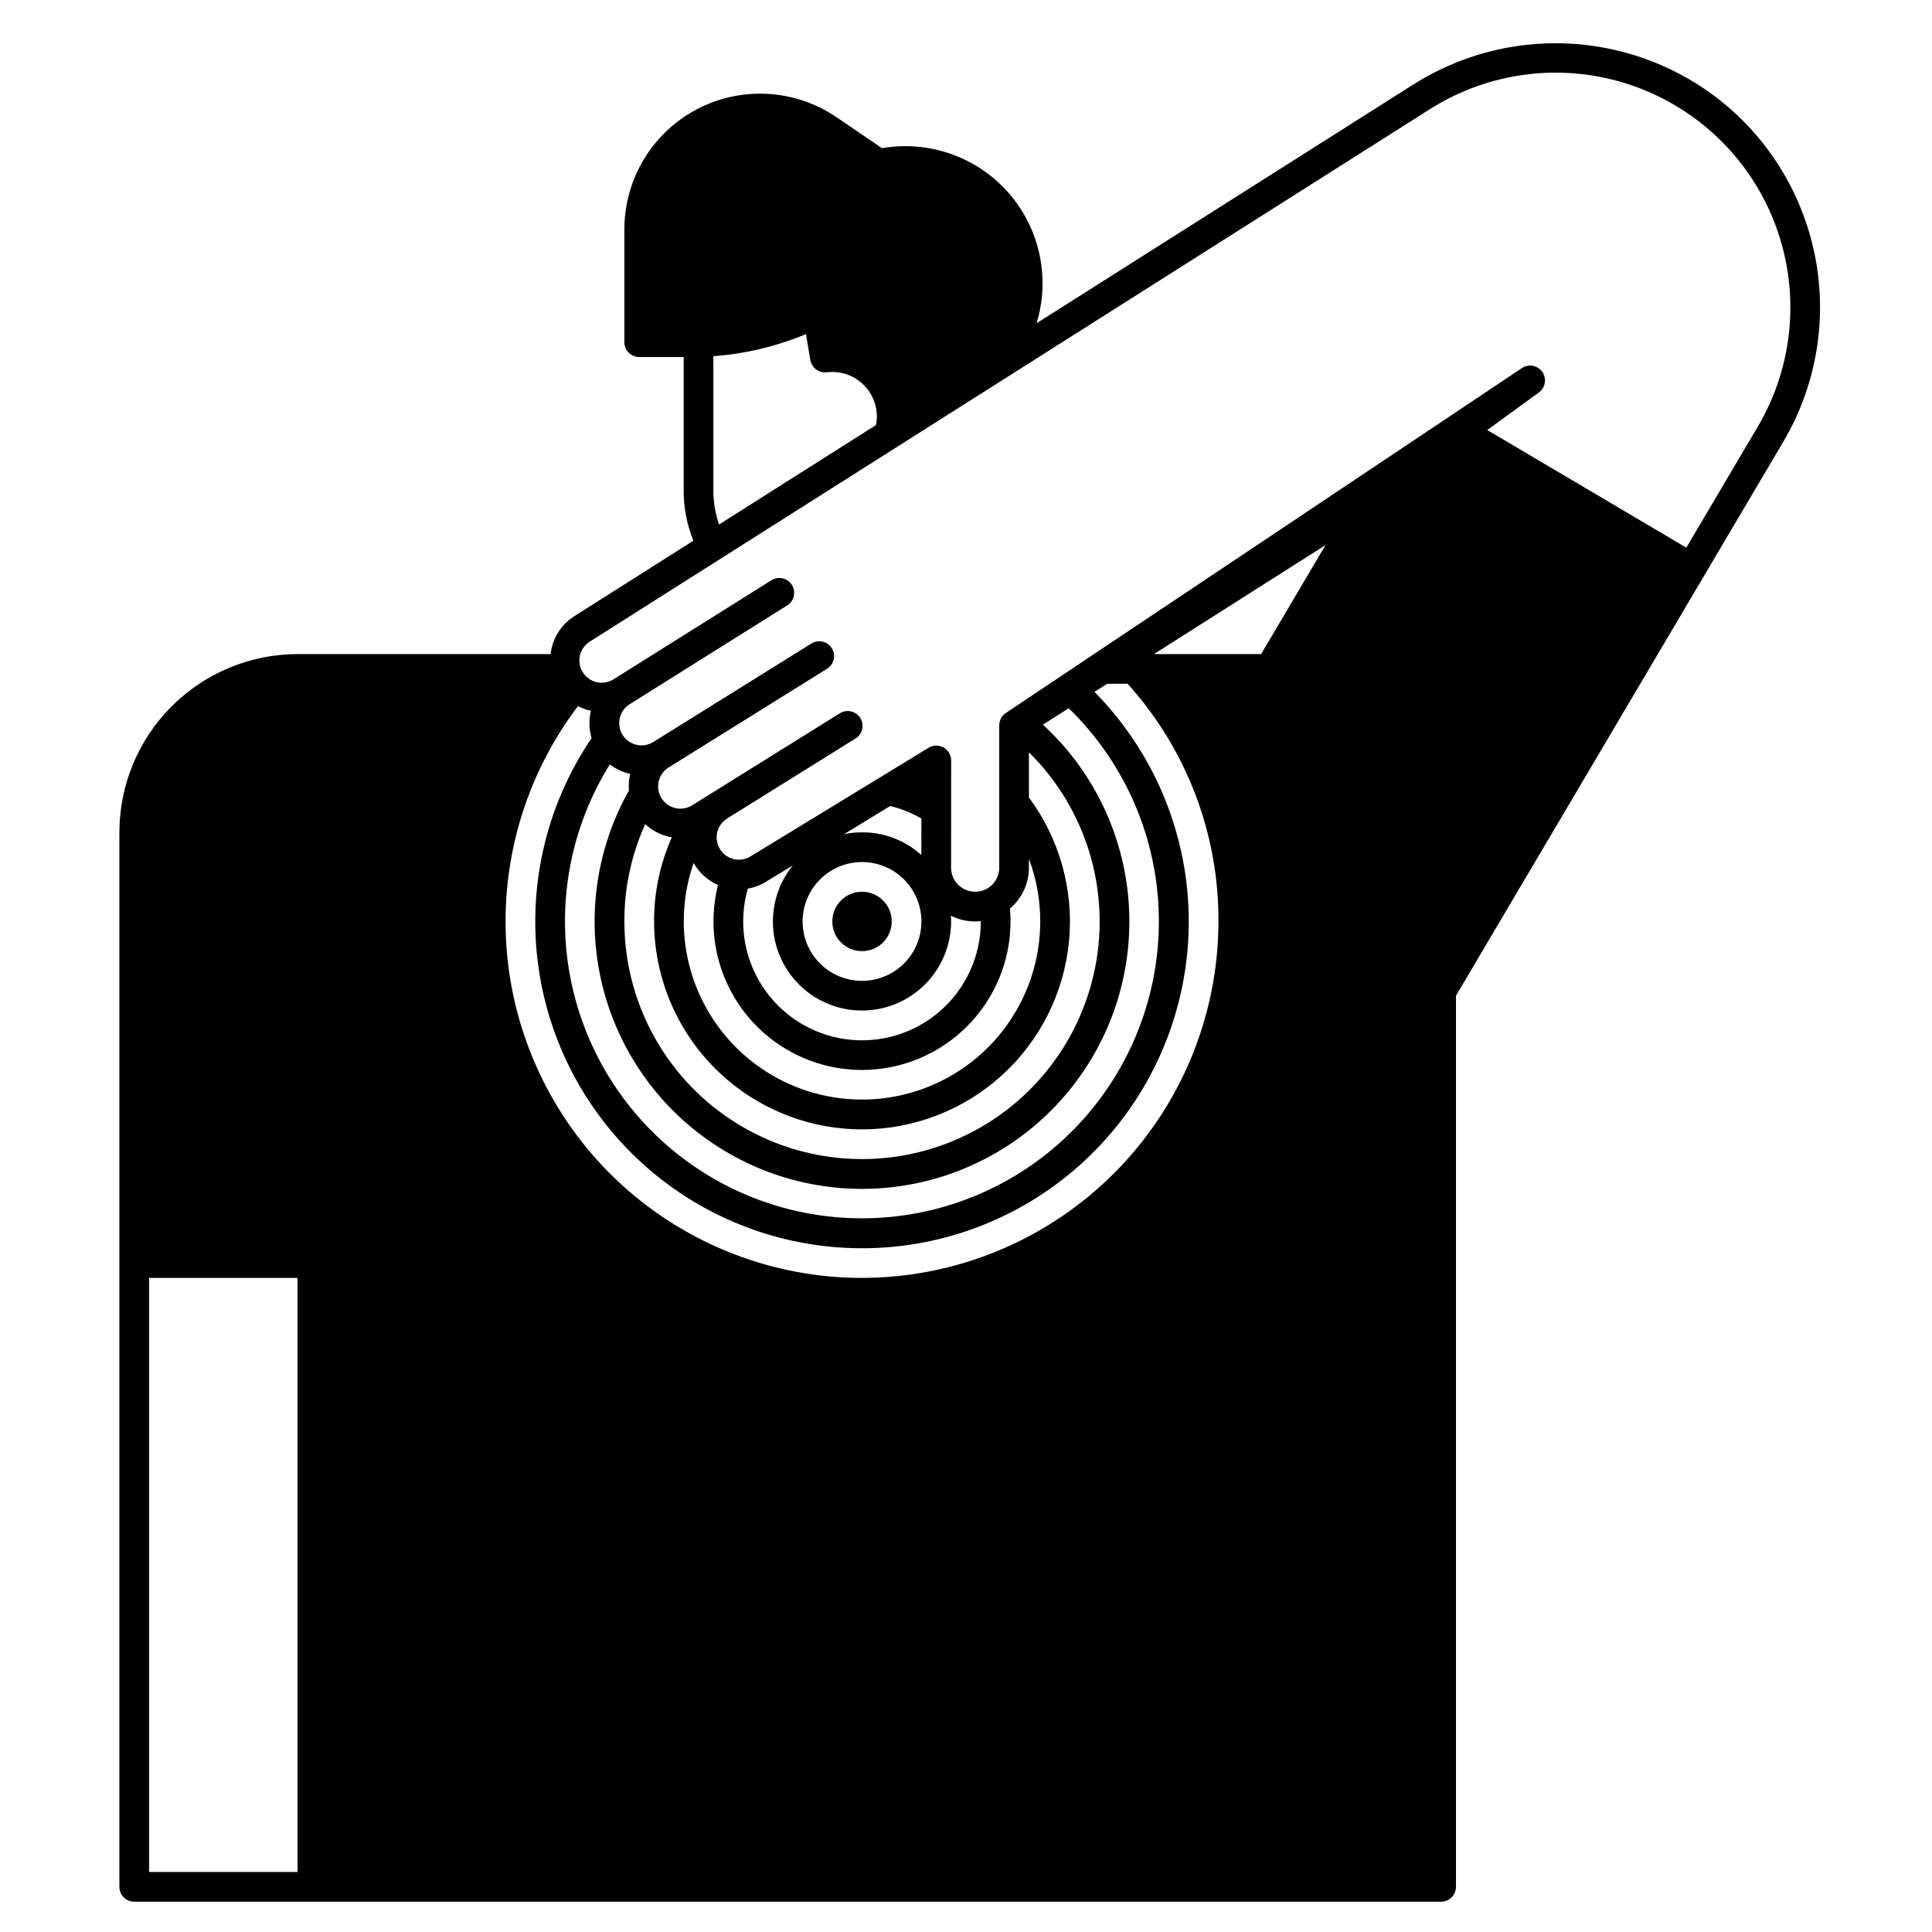 <?xml version="1.0" encoding="UTF-8"?>
<!-- Uploaded to: ICON Repo, www.svgrepo.com, Generator: ICON Repo Mixer Tools -->
<svg fill="#000000" width="800px" height="800px" version="1.1" viewBox="144 144 512 512" xmlns="http://www.w3.org/2000/svg">
 <g>
  <path d="m598.3 169.4c-11.406-8.492-25.113-13.332-39.324-13.887-14.207-0.555-28.25 3.207-40.281 10.785l-99.977 63.359 0.223-0.789v0.004c3.363-12.012 0.332-24.906-8.027-34.16-8.363-9.254-20.883-13.57-33.172-11.438l-12.078-8.227c-7.242-4.926-16.035-7.043-24.727-5.945-8.691 1.094-16.684 5.32-22.48 11.891-5.793 6.57-8.992 15.031-8.992 23.789v29.906c0 1.043 0.418 2.043 1.156 2.781 0.734 0.738 1.738 1.152 2.781 1.152h11.777v35.426c0.004 4.543 0.879 9.043 2.578 13.258h-0.008l-31.449 19.926c-3.562 2.219-5.914 5.941-6.387 10.113h-67.039c-12.523 0.012-24.527 4.992-33.383 13.848-8.855 8.855-13.836 20.859-13.852 33.383v279.46c0 1.043 0.414 2.047 1.152 2.781 0.738 0.738 1.742 1.156 2.785 1.156h346.34c1.043 0 2.043-0.418 2.781-1.156 0.738-0.734 1.152-1.738 1.152-2.781v-236.15l86.73-146.79v0.004c8.785-14.855 11.773-32.426 8.402-49.348-3.375-16.922-12.875-32.004-26.684-42.352zm-375.46 470.7h-39.328v-157.44h39.328zm110.21-401.71 0.004 0.004c8.441-0.621 16.73-2.598 24.543-5.852l1.141 6.852c0.352 2.078 2.273 3.516 4.363 3.262 0.488-0.062 0.98-0.09 1.469-0.09 6.519 0.008 11.801 5.289 11.809 11.809-0.004 0.758-0.078 1.516-0.223 2.262l-41.602 26.363h-0.004c-0.984-2.879-1.492-5.902-1.496-8.945zm39.391 244.27c-23.566 0-46.281-8.809-63.688-24.695-17.402-15.887-28.242-37.707-30.383-61.176-2.144-23.469 4.562-46.891 18.805-65.668 1.082 0.57 2.238 0.992 3.434 1.25-0.016 0.047-0.031 0.098-0.039 0.148-0.551 2.336-0.473 4.777 0.219 7.074-12.348 18.199-17.309 40.41-13.879 62.133 3.434 21.723 15 41.324 32.355 54.828 17.355 13.504 39.199 19.898 61.098 17.887 21.898-2.012 42.211-12.277 56.816-28.719 14.605-16.441 22.406-37.824 21.824-59.805-0.582-21.984-9.508-42.922-24.961-58.566l3.367-2.137h5.434l-0.004 0.004c15.59 17.258 24.172 39.719 24.066 62.977-0.031 25.043-9.992 49.055-27.699 66.762-17.711 17.711-41.719 27.672-66.766 27.703zm0-39.359v-0.004c13.688 0.004 26.883-5.086 37.02-14.281 10.137-9.191 16.492-21.828 17.824-35.445 1.332-13.621-2.449-27.246-10.613-38.23v-11.977c15 14.797 21.605 36.117 17.598 56.805-4.008 20.684-18.094 37.996-37.531 46.125-19.438 8.129-41.656 5.996-59.195-5.68s-28.074-31.348-28.078-52.418c-0.027-8.895 1.855-17.688 5.523-25.793 1.957 1.828 4.406 3.043 7.043 3.504-3.117 7.016-4.719 14.609-4.691 22.289 0.016 14.609 5.824 28.613 16.156 38.945s24.336 16.141 38.945 16.156zm0-15.742v-0.004c10.438-0.012 20.441-4.16 27.82-11.539 7.379-7.379 11.531-17.387 11.539-27.82 0-1.152-0.051-2.281-0.148-3.414h0.004c3.184-2.703 5.019-6.668 5.016-10.844v-2.332c1.996 5.301 3.016 10.922 3.004 16.59-0.012 13.895-6.137 27.082-16.754 36.051-10.613 8.965-24.641 12.805-38.344 10.488-13.699-2.312-25.688-10.543-32.77-22.496-7.086-11.957-8.543-26.422-3.992-39.551 0.094 0.18 0.195 0.352 0.305 0.52 1.465 2.359 3.617 4.219 6.16 5.324-2.973 11.77-0.352 24.254 7.106 33.836 7.457 9.578 18.914 15.184 31.055 15.188zm0-15.742v-0.008c6.262-0.008 12.266-2.496 16.691-6.926 4.426-4.426 6.918-10.426 6.926-16.688 0-0.5-0.02-1.012-0.051-1.523v-0.004c1.988 1.012 4.188 1.535 6.418 1.527 0.512 0 1.012-0.031 1.504-0.078v0.078c0.004 9.121-3.945 17.793-10.828 23.777-6.883 5.984-16.02 8.691-25.051 7.418-9.031-1.273-17.066-6.398-22.027-14.051-4.965-7.652-6.363-17.078-3.84-25.844 1.734-0.297 3.391-0.926 4.883-1.859l7.027-4.289h-0.004c-3.762 4.641-5.621 10.543-5.207 16.504 0.418 5.961 3.082 11.547 7.453 15.621 4.375 4.074 10.129 6.34 16.105 6.336zm0-39.359v-0.008c4.176 0 8.18 1.66 11.133 4.613s4.613 6.957 4.613 11.133c0 4.176-1.66 8.18-4.613 11.133s-6.957 4.609-11.133 4.609c-4.176 0-8.18-1.656-11.133-4.609s-4.609-6.957-4.609-11.133c0.004-4.176 1.664-8.176 4.617-11.129 2.949-2.949 6.953-4.609 11.125-4.617zm-4.742-7.398 12.203-7.449c0.012-0.012 0.012 0 0.012 0l-0.004-0.008c2.902 0.695 5.688 1.812 8.266 3.316l-0.012 9.664h0.004c-4.312-3.887-9.922-6.027-15.727-6.004-1.59 0-3.18 0.156-4.742 0.473zm-57.023-11.57v-0.008c-8.746 15.555-11.305 33.84-7.152 51.199 4.148 17.363 14.695 32.516 29.535 42.434 14.836 9.922 32.871 13.875 50.5 11.074 17.625-2.801 33.547-12.152 44.578-26.184s16.363-31.711 14.926-49.5-9.539-34.383-22.68-46.461l6.84-4.348v-0.004c14.281 13.863 22.781 32.617 23.789 52.496 1.008 19.875-5.555 39.395-18.363 54.629s-30.914 25.047-50.668 27.465c-19.754 2.418-39.691-2.738-55.797-14.43-16.105-11.695-27.184-29.055-31-48.586-3.816-19.535-0.094-39.789 10.426-56.684 1.559 1.191 3.352 2.039 5.266 2.481l0.148 0.031-0.004-0.004c-0.355 1.434-0.469 2.918-0.344 4.391zm167.53-36.141h-28.406l45.48-28.898zm131.61-60.242-18.93 32.027-52.742-31.172 13.742-10.008-0.004 0.004c1.707-1.297 2.066-3.719 0.805-5.453-1.262-1.73-3.68-2.137-5.438-0.91l-136.62 91.309c-1.133 0.727-1.816 1.98-1.82 3.328v37.707c0.004 2.582-1.551 4.91-3.938 5.898-2.383 0.988-5.129 0.441-6.953-1.383-1.207-1.195-1.879-2.82-1.871-4.516l0.02-28.406v-0.004c0.004-1.422-0.766-2.738-2.008-3.434-1.242-0.695-2.762-0.664-3.977 0.078l-47.145 28.762h0.004c-2.769 1.723-6.406 0.875-8.129-1.887-1.699-2.731-0.902-6.316 1.789-8.07 0.02-0.016 0.035-0.027 0.055-0.039l34.051-21.215h0.004c0.891-0.547 1.531-1.43 1.77-2.449 0.242-1.02 0.066-2.094-0.488-2.984-0.555-0.891-1.441-1.523-2.465-1.758-1.02-0.234-2.094-0.047-2.981 0.512 0 0-39.094 24.352-39.105 24.363-2.758 1.727-6.391 0.898-8.129-1.852-1.734-2.75-0.918-6.391 1.824-8.133l42.035-26.188c0.895-0.551 1.531-1.434 1.773-2.453 0.238-1.02 0.062-2.094-0.492-2.984-0.555-0.891-1.441-1.523-2.461-1.754-1.023-0.234-2.098-0.051-2.981 0.508l-41.91 26.105c-2.769 1.707-6.394 0.859-8.121-1.898-0.824-1.328-1.09-2.934-0.734-4.457 0.344-1.527 1.293-2.852 2.625-3.672 0.012-0.012 0.031-0.02 0.039-0.031l41.703-26.156v0.004c1.844-1.152 2.398-3.582 1.246-5.426-1.156-1.844-3.586-2.398-5.43-1.246l-41.723 26.176h0.004c-1.332 0.883-2.969 1.188-4.527 0.848-1.562-0.344-2.918-1.305-3.758-2.664-0.84-1.355-1.094-3-0.703-4.551 0.391-1.547 1.391-2.871 2.777-3.672l222.41-140.96c15.844-10.062 35.379-12.434 53.168-6.453 17.789 5.981 31.93 19.668 38.477 37.258 6.551 17.586 4.809 37.191-4.738 53.348z"/>
  <path d="m380.32 388.19c0 4.348-3.527 7.871-7.875 7.871-4.348 0-7.871-3.523-7.871-7.871s3.523-7.871 7.871-7.871c4.348 0 7.875 3.523 7.875 7.871"/>
 </g>
</svg>
